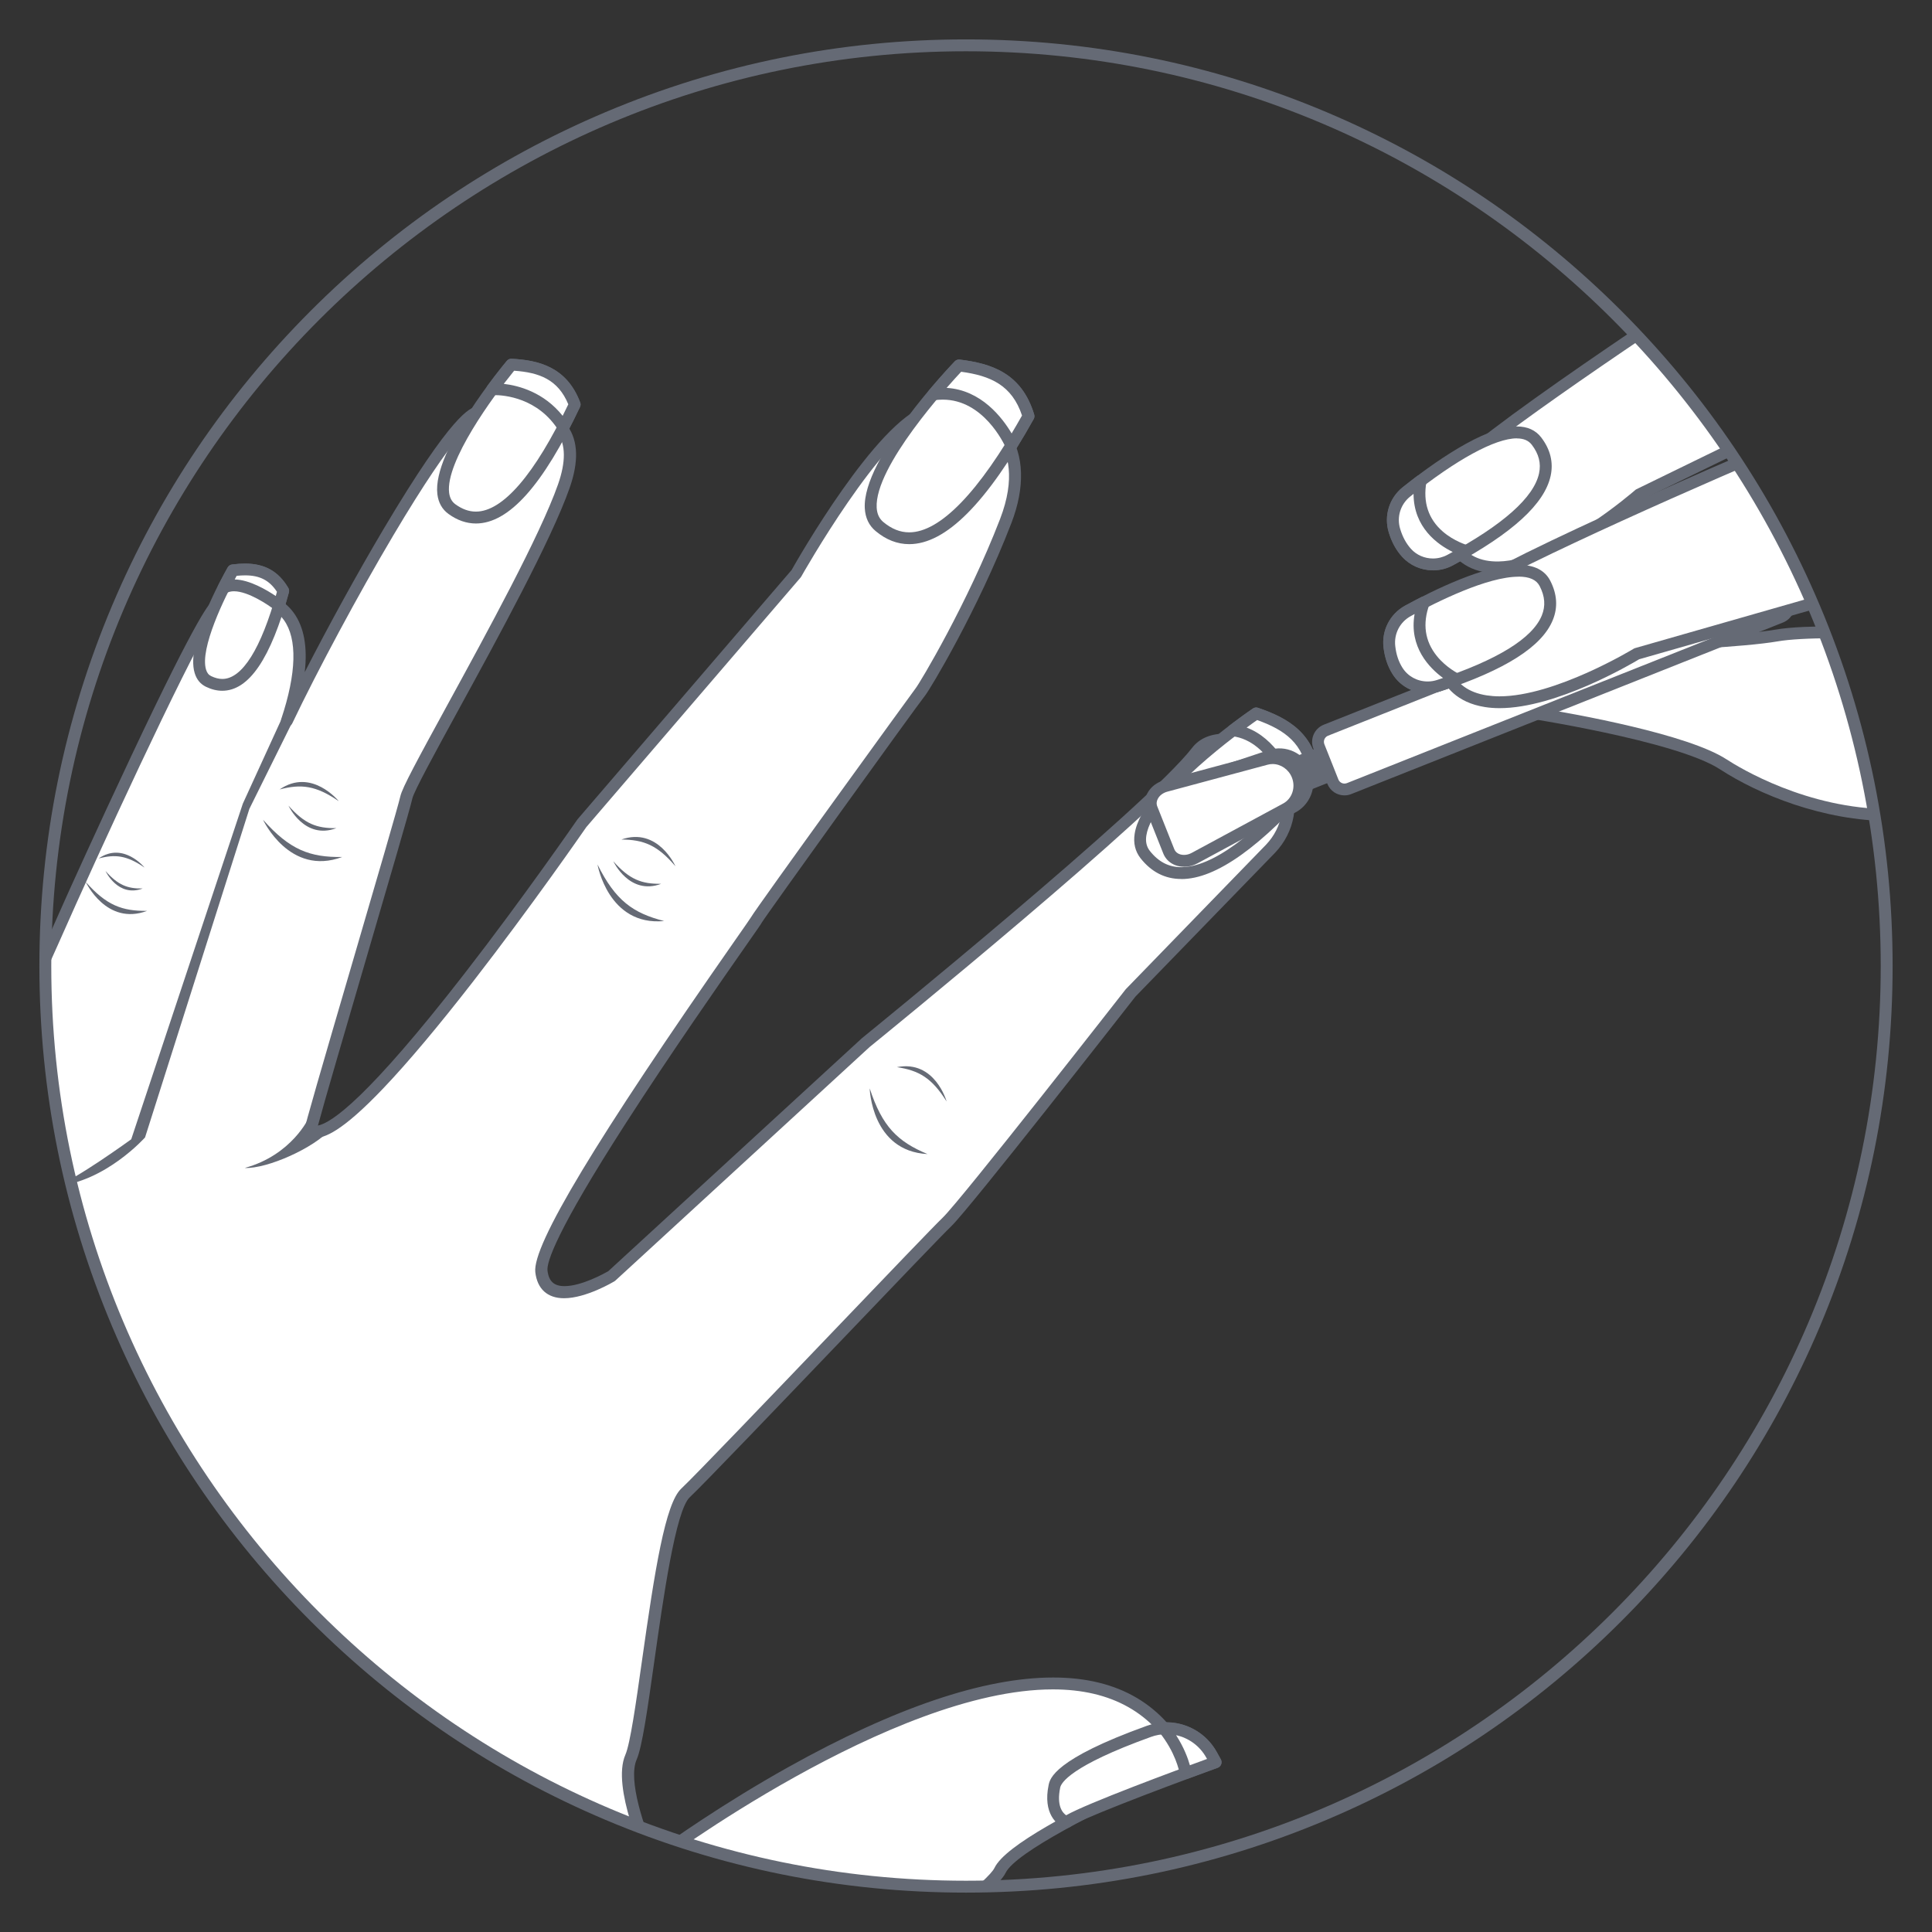 <?xml version="1.0" encoding="UTF-8"?>
<svg xmlns="http://www.w3.org/2000/svg" xmlns:xlink="http://www.w3.org/1999/xlink" id="Layer_2" data-name="Layer 2" viewBox="0 0 260 260">
  <rect x="0" y="0" width="260" height="260" fill="#333333" stroke="none"/>
  <defs>
    <style>
      .cls-1 {
        fill: none;
      }

      .cls-1, .cls-2, .cls-3, .cls-4 {
        stroke-width: 0px;
      }

      .cls-2 {
        fill: #656a75;
      }

      .cls-3 {
        fill: #a9fcd2;
        opacity: 0;
      }

      .cls-4 {
        fill: #fff;
      }

      .cls-5 {
        clip-path: url(#clippath);
      }
    </style>
    <clipPath id="clippath">
      <circle class="cls-1" cx="130" cy="130" r="123.9"></circle>
    </clipPath>
  </defs>
  <g id="Layer_1-2" data-name="Layer 1">
    <g>
      <rect class="cls-3" width="260" height="260"></rect>
      <g>
        <g class="cls-5">
          <g>
            <g>
              <path class="cls-4" d="m-16.76,213.82s7.04-53.5,9.6-57.04c2.57-3.54,16.68-35.48,16.68-35.48,0,0,17.1-38.04,19.69-39.92,2.59-1.88,15.71-3.25,9.43,15.6,6.35-13.32,21.49-40.49,25.6-41.48,4.11-.99,15.64-1.46,11.65,9.92-3.99,11.38-20.57,39.08-21.19,41.87-.62,2.79-12.81,43.74-12.91,44.87,5.96,2.97,36.52-41.38,36.52-41.38l28.86-33.61s11.02-19.64,17.65-21.8c6.63-2.16,15,3.15,10.54,14.74-4.47,11.59-10.9,22.27-11.49,22.99-.59.72-21.68,29.9-22.1,30.72-.41.83-29.58,41.34-28.91,47.25.67,5.91,9.44.64,9.44.64l34.22-31.43s38.27-31.07,44.51-39.16c.91-1.18,2.32-1.63,3.95-1.6,7.49.13,11.16,9.23,6.01,14.66l-18.83,19.4s-22.16,28.37-24.73,30.84c-2.57,2.47-31.75,33.23-35.2,36.48-3.44,3.25-5.54,31.47-7.33,35.55-1.79,4.08,2.85,14.02,2.85,14.02,0,0,57.52-43.32,71.74-13.41-2.05,1.47-22.9,10.36-24.94,14.64-2.04,4.28-38.8,29.64-43.89,27.62-5.08-2.02-50.38-16.94-55.54-21.37-5.16-4.44-63.83-19.23-51.91-44.13Z"></path>
              <path class="cls-2" d="m91.4,280.24c-.39,0-.72-.06-1.01-.17-1.18-.47-4.53-1.63-9.18-3.24-20.58-7.15-42.84-15.04-46.59-18.27-1.04-.9-4.87-2.41-9.72-4.33-14.11-5.58-37.73-14.93-42.99-28.34-1.58-4.02-1.39-8.16.56-12.3.18-1.39,1.87-14.12,3.82-27.08,4.19-27.83,5.48-29.61,5.91-30.2,2.49-3.43,16.46-35.01,16.6-35.33.04-.1,4.33-9.63,8.88-19.27,9.28-19.68,10.58-20.62,11.07-20.97.97-.71,2.79-1.18,4.54-1.18,2.67,0,4.89,1.04,6.25,2.92,1.37,1.9,1.86,4.57,1.47,7.97,3.2-6.24,7.11-13.36,10.6-19.24,9.33-15.73,11.68-16.3,12.46-16.48,1.29-.31,2.88-.49,4.36-.49,2.63,0,6.15.54,7.97,3.11,1.41,1.99,1.5,4.8.25,8.34-2.46,7.01-9.68,20.21-14.95,29.84-3.08,5.64-6,10.96-6.21,11.94-.3,1.35-3.16,11.13-6.19,21.48-2.7,9.25-5.73,19.57-6.51,22.52,1.84-.36,6.74-3.73,19.69-20.41,7.95-10.24,15.12-20.63,15.19-20.73.02-.02.03-.05.05-.07l28.81-33.55c.84-1.49,11.35-19.91,18.06-22.1,1.04-.34,2.12-.51,3.22-.51,3.23,0,6.18,1.5,7.9,4.01,2.12,3.09,2.26,7.45.4,12.28-4.55,11.8-11,22.46-11.61,23.21-1.14,1.41-21.51,29.72-22.01,30.6-.07.15-.41.64-2.11,3.07-3.31,4.74-10.2,14.61-16.13,23.84-9.49,14.75-10.69,18.78-10.57,19.87.17,1.45.87,2.1,2.29,2.1,2.31,0,5.4-1.73,5.89-2.01l34.15-31.37s.02-.02.04-.03c.38-.31,38.27-31.1,44.38-39.03,1-1.3,2.56-1.94,4.6-1.91,3.74.06,6.97,2.26,8.43,5.74,1.49,3.55.78,7.49-1.85,10.27l-18.81,19.38c-1.23,1.57-22.22,28.43-24.78,30.9-1.13,1.08-7.6,7.84-14.45,15-8.82,9.21-18.81,19.65-20.75,21.48-1.9,1.79-3.57,13.61-4.79,22.24-.9,6.35-1.61,11.36-2.35,13.05-1.22,2.78,1.07,9.28,2.44,12.47,2.29-1.66,9.25-6.58,17.95-11.44,14.34-8.01,26.34-12.07,35.67-12.07,8.82,0,15.05,3.69,18.52,10.98.17.35.06.76-.25.99-.59.43-2.23,1.23-5.31,2.73-6.3,3.06-18.02,8.76-19.38,11.61-1.14,2.39-10.89,9.72-19.93,15.73-4.4,2.92-19.12,12.46-23.96,12.46ZM33.28,81.15c-1.57,0-3,.44-3.6.87-1.79,1.34-12.86,25-19.43,39.61-.58,1.3-14.18,32.05-16.77,35.62-1.8,2.48-6.64,35.25-9.46,56.68-.01.08-.03.16-.07.24-1.8,3.76-1.99,7.51-.57,11.14,5,12.76,28.22,21.95,42.09,27.44,5.38,2.13,8.93,3.54,10.18,4.61,3.83,3.3,31.31,12.84,46.07,17.97,4.66,1.62,8.03,2.79,9.24,3.27.07.03.19.06.42.06,2.88,0,11.94-4.79,23.08-12.19,11.01-7.32,18.63-13.53,19.37-15.09,1.48-3.09,10.75-7.8,20.12-12.36,1.9-.92,3.6-1.75,4.5-2.24-3.24-6.26-8.87-9.43-16.76-9.43-21.64,0-53.15,23.54-53.47,23.78-.19.14-.44.19-.67.14-.23-.06-.43-.22-.53-.44-.2-.42-4.77-10.32-2.86-14.68.65-1.49,1.42-6.9,2.23-12.63,1.74-12.3,3.14-21.16,5.28-23.18,1.91-1.8,11.89-12.23,20.69-21.42,7.16-7.48,13.35-13.95,14.5-15.05,2.5-2.4,24.43-30.48,24.65-30.76.02-.02.04-.04.06-.06l18.83-19.4c2.19-2.31,2.78-5.59,1.53-8.55-1.21-2.88-3.89-4.71-6.98-4.76h-.13c-1.47,0-2.51.42-3.18,1.29-6.2,8.04-42.8,37.8-44.62,39.28l-34.2,31.42s-.08.07-.13.1c-.15.09-3.82,2.28-6.78,2.28-2.24,0-3.61-1.25-3.87-3.51-.41-3.61,8.16-17.85,26.98-44.8,1.07-1.53,1.92-2.75,2.02-2.92h0c.76-1.35,22.01-30.64,22.18-30.85.57-.71,6.99-11.44,11.36-22.77,2.14-5.54,1.05-8.94-.23-10.81-1.43-2.08-3.89-3.32-6.59-3.32-.93,0-1.85.15-2.73.43-6.26,2.04-17.09,21.24-17.2,21.43-.03.05-.06.09-.09.13l-28.83,33.58c-.47.68-7.47,10.78-15.22,20.76-4.7,6.05-8.75,10.87-12.04,14.33-5.74,6.04-8.03,6.74-9.24,6.74-.37,0-.71-.08-1.01-.23-.29-.15-.47-.45-.44-.78.05-.61,2.2-8.01,6.76-23.59,2.89-9.87,5.87-20.08,6.16-21.38.25-1.14,2.36-5.02,6.37-12.36,5.24-9.59,12.43-22.72,14.85-29.61,1.06-3.03,1.04-5.34-.05-6.89-1.5-2.12-4.82-2.44-6.67-2.44s-3.43.31-3.99.45c-.41.1-2.9,1.32-11.46,15.75-4.7,7.92-10.16,18.09-13.6,25.3-.18.38-.63.55-1.02.4-.39-.16-.59-.59-.46-.99,2.06-6.18,2.18-10.79.35-13.33-1.41-1.96-3.71-2.26-4.95-2.26Z"></path>
            </g>
            <path class="cls-2" d="m39.58,96.72l-1.46-.46-5.44,11.89-15.02,45.17s-7.8,5.66-10.18,6.31c6.68-.54,12.04-6.56,12.04-6.56l14.04-44.22,6.01-12.13Z"></path>
            <path class="cls-2" d="m41.57,150.4s-2.27,5.04-8.64,6.78c3.02.13,9.35-2.68,11.6-5.26-1.64.5-2.42-1.17-2.96-1.53Z"></path>
            <path class="cls-2" d="m117.04,146.47s.22,8.45,7.78,8.84c-4.01-1.68-6.09-3.67-7.78-8.84Z"></path>
            <path class="cls-2" d="m127.39,148.23s-1.56-5.62-6.69-4.62c2.97.45,4.69,1.44,6.69,4.62Z"></path>
            <path class="cls-2" d="m35.4,110.32s3.56,7.66,10.65,5.01c-4.34.06-7.04-.95-10.65-5.01Z"></path>
            <path class="cls-2" d="m38.82,108.42s2.15,4.64,6.44,3.03c-2.63.03-4.26-.57-6.44-3.03Z"></path>
            <path class="cls-2" d="m82.54,115.91s2.15,4.64,6.44,3.03c-2.63.03-4.26-.57-6.44-3.03Z"></path>
            <path class="cls-2" d="m45.59,107.82s-3.66-4.54-7.96-1.58c2.9-.76,4.87-.54,7.96,1.58Z"></path>
            <path class="cls-2" d="m80.41,116.34s1.44,8.32,8.97,7.61c-4.21-1.08-6.55-2.75-8.97-7.61Z"></path>
            <path class="cls-2" d="m90.9,116.58s-2.35-5.33-7.28-3.6c3,.02,4.85.75,7.28,3.6Z"></path>
            <path class="cls-2" d="m11.54,118.69s2.76,5.95,8.26,3.89c-3.37.04-5.47-.74-8.26-3.89Z"></path>
            <path class="cls-2" d="m14.2,117.22s1.67,3.6,5,2.35c-2.04.03-3.31-.45-5-2.35Z"></path>
            <path class="cls-2" d="m19.45,116.75s-2.84-3.52-6.18-1.22c2.25-.59,3.78-.42,6.18,1.22Z"></path>
            <g>
              <path class="cls-4" d="m129.06,49.19s-16.33,16.97-10.71,21.67c6.21,5.2,13.53-3.19,20.05-14.85-1.53-5.07-5.18-6.31-9.35-6.83Z"></path>
              <path class="cls-2" d="m122.35,73.23h0c-1.6,0-3.11-.59-4.51-1.76-.9-.75-1.39-1.78-1.46-3.07-.36-6.74,11.59-19.24,12.1-19.77.17-.18.42-.27.67-.24,4.2.52,8.32,1.77,10.02,7.39.06.21.04.43-.07.62-6.33,11.32-11.81,16.83-16.75,16.83Zm7.01-23.2c-1.79,1.91-11.68,12.75-11.38,18.29.05.84.34,1.47.89,1.93,1.12.93,2.26,1.39,3.49,1.39,4.15,0,9.4-5.43,15.19-15.71-1.35-4.08-4.25-5.36-8.18-5.89Z"></path>
            </g>
            <g>
              <path class="cls-4" d="m136.09,59.94c.78-1.25,1.55-2.57,2.31-3.93-1.53-5.07-5.18-6.31-9.35-6.82,0,0-1.51,1.57-3.46,3.89,6.77-.97,10.13,6.05,10.49,6.87Z"></path>
              <path class="cls-2" d="m136.09,60.74s-.04,0-.05,0c-.29-.02-.55-.2-.67-.47-.3-.66-3.07-6.49-8.5-6.49-.38,0-.77.03-1.15.08-.33.05-.65-.11-.81-.4-.16-.29-.13-.65.09-.9,1.94-2.31,3.43-3.86,3.49-3.93.17-.18.42-.27.67-.24,4.2.52,8.32,1.77,10.02,7.39.06.21.04.43-.07.62-.78,1.4-1.56,2.73-2.33,3.96-.15.24-.4.38-.68.38Zm-8.7-8.54c4.66.27,7.52,4.04,8.75,6.13.46-.77.93-1.58,1.4-2.41-1.35-4.08-4.25-5.36-8.19-5.89-.37.39-1.07,1.16-1.96,2.17Z"></path>
            </g>
            <g>
              <path class="cls-4" d="m68.83,49.07s-13.17,15.69-8.01,19.44c5.7,4.14,11.56-3.57,16.52-14.07-1.62-4.31-4.87-5.17-8.52-5.37Z"></path>
              <path class="cls-2" d="m64.05,70.45h0c-1.27,0-2.52-.43-3.7-1.29-.85-.62-1.35-1.51-1.49-2.65-.72-5.87,8.94-17.46,9.35-17.95.16-.19.4-.3.65-.28,3.53.19,7.39,1.04,9.22,5.88.08.2.07.43-.03.62-4.98,10.54-9.57,15.67-14.01,15.67Zm5.13-20.56c-2.83,3.44-9.25,12.25-8.74,16.42.09.69.36,1.2.84,1.55.91.66,1.82.99,2.76.99,3.62,0,7.92-4.99,12.43-14.44-1.39-3.36-3.93-4.28-7.29-4.52Z"></path>
            </g>
            <g>
              <path class="cls-4" d="m66.26,52.38c.67-.03,6.29-.09,9.57,5.11.51-.98,1.02-2,1.51-3.05-1.62-4.31-4.87-5.17-8.52-5.37,0,0-1.11,1.33-2.57,3.3Z"></path>
              <path class="cls-2" d="m75.83,58.29c-.27,0-.53-.14-.67-.37-2.78-4.4-7.32-4.75-8.65-4.75-.1,0-.17,0-.22,0-.3.01-.59-.15-.74-.42-.14-.27-.12-.6.06-.85,1.45-1.97,2.55-3.29,2.6-3.34.16-.19.41-.3.65-.28,3.53.19,7.39,1.04,9.22,5.88.08.2.07.43-.03.62-.51,1.07-1.02,2.1-1.53,3.08-.13.25-.39.42-.67.43-.01,0-.02,0-.03,0Zm-8.03-6.63c2.01.23,5.38,1.12,7.92,4.3.25-.5.5-1.02.76-1.55-1.39-3.36-3.93-4.28-7.29-4.52-.28.34-.77.96-1.39,1.76Z"></path>
            </g>
            <g>
              <path class="cls-4" d="m31.34,76.76s-7.44,12.91-3.27,14.94c4.61,2.24,7.83-4.02,10.05-12.18-1.71-2.88-4.14-3.09-6.78-2.77Z"></path>
              <path class="cls-2" d="m29.91,92.96h0c-.72,0-1.46-.18-2.2-.54-.74-.36-1.25-.98-1.51-1.84-1.27-4.13,3.86-13.2,4.44-14.22.13-.22.35-.36.59-.39.65-.08,1.22-.12,1.74-.12,2.65,0,4.5,1.04,5.82,3.27.11.19.14.41.08.62-2.43,8.9-5.37,13.22-8.97,13.22Zm1.92-15.45c-1.6,2.86-4.97,9.78-4.1,12.61.13.43.35.71.69.87.52.25,1.02.38,1.5.38,2.67,0,5.21-4.05,7.34-11.71-1.01-1.54-2.31-2.21-4.27-2.21-.35,0-.73.02-1.16.06Z"></path>
            </g>
            <g>
              <path class="cls-4" d="m30.08,79.13c2.53-1.53,7.41,2.35,7.41,2.35,0,0,.03-.02.09-.06.19-.62.37-1.25.55-1.9-1.71-2.88-4.14-3.09-6.78-2.77,0,0-.55.95-1.26,2.38Z"></path>
              <path class="cls-2" d="m37.49,82.27c-.18,0-.35-.06-.49-.17-.89-.7-3.61-2.53-5.51-2.53-.4,0-.73.08-1,.24-.3.18-.69.14-.95-.1-.26-.24-.33-.63-.17-.94.72-1.43,1.26-2.38,1.28-2.42.13-.22.35-.36.59-.39.65-.08,1.22-.12,1.74-.12,2.65,0,4.5,1.04,5.82,3.27.11.19.14.41.08.62-.17.64-.36,1.28-.55,1.92-.05.17-.16.32-.31.42-.07.05-.11.08-.11.08-.13.08-.28.13-.43.13Zm-5.91-4.29c1.99.04,4.29,1.4,5.53,2.23.05-.19.11-.38.16-.57-1.01-1.54-2.31-2.21-4.27-2.21-.35,0-.73.02-1.15.06-.07.13-.16.29-.26.48Z"></path>
            </g>
            <g>
              <path class="cls-4" d="m169.05,96s-19.48,13.24-14.94,19c5.01,6.36,13.9-.33,22.68-10.4-.45-5.27-3.76-7.24-7.74-8.61Z"></path>
              <path class="cls-2" d="m158.96,118.29h0c-2.17,0-4.01-.94-5.47-2.79-.72-.92-.99-2.03-.79-3.3,1.03-6.67,15.31-16.44,15.91-16.85.21-.14.47-.18.71-.09,4.01,1.37,7.78,3.44,8.28,9.29.02.22-.05.43-.19.59-7.73,8.86-13.76,13.16-18.44,13.16Zm10.22-21.4c-2.14,1.5-14.06,10.07-14.91,15.55-.13.83.03,1.51.47,2.07,1.16,1.47,2.54,2.19,4.22,2.19,4.09,0,9.82-4.16,17.01-12.36-.48-4.28-3.06-6.12-6.79-7.45Z"></path>
            </g>
            <g>
              <path class="cls-4" d="m174.25,107.42c.85-.9,1.7-1.84,2.55-2.81-.45-5.27-3.76-7.24-7.74-8.61,0,0-1.29.88-3.13,2.28,5.76.71,8.07,8.22,8.33,9.14Z"></path>
              <path class="cls-2" d="m174.25,108.22c-.06,0-.13,0-.19-.02-.28-.07-.5-.28-.58-.56-.23-.81-2.39-7.92-7.66-8.57-.32-.04-.59-.27-.67-.58-.08-.31.03-.65.29-.84,1.83-1.4,3.11-2.27,3.16-2.3.21-.14.47-.18.71-.09,4.01,1.37,7.78,3.44,8.28,9.29.02.22-.05.43-.19.59-.86.99-1.73,1.95-2.57,2.84-.15.16-.36.25-.58.25Zm-6.5-10.31c3.89,1.44,5.98,5.74,6.83,7.99.46-.5.93-1.02,1.39-1.55-.48-4.28-3.06-6.12-6.79-7.45-.3.21-.8.56-1.42,1.02Z"></path>
            </g>
            <g>
              <path class="cls-4" d="m143.54,245.19s-2.49-.72-1.64-4.81c.53-2.55,7.51-5.51,12.71-7.39,3.21-1.16,6.79.18,8.44,3.17l.55.99s-18.71,6.79-20.06,8.05Z"></path>
              <path class="cls-2" d="m143.54,245.99c-.07,0-.15-.01-.22-.03-1.11-.32-2.99-1.93-2.2-5.74.18-.86.72-3.47,13.22-7.97.85-.31,1.74-.46,2.63-.46,2.82,0,5.41,1.53,6.77,3.99l.55.99c.11.2.13.45.05.67-.08.22-.26.39-.47.47-8.94,3.24-18.91,7.11-19.79,7.88-.15.14-.34.21-.54.21Zm13.43-12.61c-.71,0-1.42.12-2.09.37-10.82,3.9-12.07,6.19-12.2,6.8-.52,2.49.33,3.42.8,3.74,2.79-1.6,14.81-6.05,18.97-7.56l-.1-.17c-1.08-1.95-3.14-3.17-5.38-3.17Z"></path>
            </g>
            <g>
              <path class="cls-4" d="m163.59,237.14l-.55-.99c-1.31-2.37-3.84-3.7-6.43-3.57,0,0,0,0,0,0,2.32,2.86,2.86,5.55,2.95,6.04,2.37-.88,4.03-1.48,4.03-1.48Z"></path>
              <path class="cls-2" d="m159.56,239.42c-.14,0-.28-.04-.4-.11-.21-.12-.35-.32-.39-.56-.08-.47-.6-2.97-2.78-5.67-.24-.3-.23-.73.01-1.02.14-.17.35-.27.57-.28,2.95-.15,5.74,1.4,7.17,3.98l.55.99c.11.2.13.45.05.67-.08.22-.26.39-.47.47-.02,0-1.69.61-4.02,1.48-.09.03-.18.05-.28.05Zm-1.29-5.91c1.06,1.64,1.6,3.12,1.86,4.05.95-.35,1.75-.65,2.31-.85l-.1-.17c-.87-1.57-2.36-2.66-4.08-3.03Z"></path>
            </g>
          </g>
          <g>
            <path class="cls-4" d="m204.87,95.73s20.89,3.12,27.04,7.13c6.15,4.01,21.4,10.54,34.98,4.14,12.33-7.35,1.36-18.79-2.16-20.24-3.52-1.46-20.07-2.21-25.63-1.24-5.56.96-20.92,1.44-21.83,1.52s-12.41,8.7-12.41,8.7Z"></path>
            <path class="cls-2" d="m254.43,110.49h0c-9.05,0-17.8-3.59-22.96-6.96-5.94-3.87-26.52-6.98-26.73-7.01-.32-.05-.58-.28-.65-.59-.08-.31.04-.64.29-.83.03-.02,2.91-2.18,5.87-4.33,6.16-4.46,6.61-4.5,6.94-4.53.18-.01.73-.04,1.87-.09,4.22-.18,15.41-.65,19.89-1.42,2.11-.37,5.37-.44,7.73-.44,6.96,0,15.72.65,18.35,1.74,2.61,1.08,7.92,6.26,8.33,11.89.2,2.69-.7,6.57-6.07,9.77-.02.01-.04.03-.07.04-3.89,1.83-8.2,2.76-12.8,2.76Zm-47.57-15.25c5.32.87,20.29,3.57,25.49,6.95,1.72,1.12,10.85,6.7,22.09,6.7,4.35,0,8.42-.87,12.09-2.59,3.73-2.23,5.5-5.01,5.26-8.27-.36-5.02-5.38-9.72-7.35-10.53-2.11-.88-10.24-1.61-17.74-1.61-3.24,0-5.89.15-7.45.42-4.58.79-15.45,1.25-20.1,1.45-.82.03-1.49.06-1.73.08-.87.36-5.79,3.88-10.55,7.42Z"></path>
          </g>
          <g>
            <path class="cls-2" d="m176.42,103.61h0c.9,2.26-.12,4.83-2.33,5.85l-13.65,6.34c-1.21.56-2.65,0-3.14-1.25l-2.29-5.76c-.49-1.24.16-2.64,1.42-3.07l14.28-4.77c2.31-.77,4.81.39,5.71,2.65Z"></path>
            <g>
              <path class="cls-4" d="m174.6,104.34h0c.67,1.69.03,3.65-1.55,4.5l-12.3,6.64c-1.36.74-2.97.33-3.46-.91l-2.29-5.76c-.49-1.24.4-2.64,1.89-3.04l13.5-3.63c1.73-.47,3.55.51,4.22,2.2Z"></path>
              <path class="cls-2" d="m159.34,116.64c-1.28,0-2.35-.68-2.79-1.78l-2.29-5.76c-.29-.74-.25-1.55.12-2.29.44-.88,1.28-1.54,2.31-1.81l13.5-3.63c.35-.1.72-.14,1.08-.14,1.77,0,3.41,1.13,4.08,2.82.83,2.09.01,4.46-1.91,5.5l-12.3,6.64c-.56.3-1.18.46-1.79.46Zm11.92-13.82c-.23,0-.45.03-.67.09l-13.5,3.63c-.58.16-1.06.52-1.29.99-.12.23-.22.59-.06.99l2.29,5.76c.19.48.68.77,1.31.77.35,0,.7-.09,1.03-.27l12.3-6.64c1.21-.65,1.72-2.16,1.19-3.5-.43-1.09-1.48-1.82-2.6-1.82Z"></path>
            </g>
            <rect class="cls-2" x="175.97" y="99.42" width="4.91" height="6.79" transform="translate(148.89 306.61) rotate(-111.7)"></rect>
            <g>
              <path class="cls-4" d="m238.72,76.11l1.88,4.73c.34.86-.08,1.84-.94,2.18l-58.11,23.09c-.86.34-1.84-.08-2.18-.94l-1.88-4.73c-.34-.86.08-1.84.94-2.18l58.11-23.09c.86-.34,1.84.08,2.18.94Z"></path>
              <path class="cls-2" d="m180.93,107.04c-1.02,0-1.92-.61-2.3-1.56l-1.88-4.73c-.5-1.27.12-2.71,1.39-3.22l58.11-23.09c.29-.12.6-.18.92-.18,1.02,0,1.92.61,2.3,1.56l1.88,4.73c.5,1.27-.12,2.71-1.39,3.22l-58.11,23.09c-.29.12-.6.18-.92.18Zm56.23-31.18c-.11,0-.22.02-.33.06l-58.11,23.09c-.45.18-.67.69-.49,1.15l1.88,4.73c.13.34.46.56.82.56.11,0,.22-.02.33-.06l58.11-23.09c.45-.18.67-.69.49-1.15l-1.88-4.73c-.13-.34-.46-.56-.82-.56Z"></path>
            </g>
          </g>
          <g>
            <g>
              <path class="cls-4" d="m233.26,36.44s-36.02,23.5-37.98,27.32c-1.96,3.82-1.53,12.74,6.41,12.59,7.95-.14,18.89-9.81,18.89-9.81l35.5-17.31-22.83-12.79Z"></path>
              <path class="cls-2" d="m201.51,77.15h0c-3.73,0-5.67-1.88-6.63-3.46-1.9-3.11-1.64-7.68-.3-10.29,2-3.89,34.55-25.2,38.25-27.62.25-.16.57-.17.83-.03l22.83,12.79c.26.14.42.42.41.72,0,.3-.18.56-.45.69l-35.41,17.26c-1.11.97-11.45,9.8-19.32,9.94-.07,0-.13,0-.2,0Zm31.78-39.78c-14.41,9.41-35.94,24.11-37.3,26.75-1.12,2.18-1.34,6.14.24,8.74,1.12,1.83,2.95,2.75,5.45,2.7,7.56-.14,18.27-9.52,18.38-9.61.05-.05.11-.09.18-.12l34.13-16.64-21.08-11.81Z"></path>
            </g>
            <g>
              <path class="cls-4" d="m187.66,71.41c-.58-1.91.06-3.97,1.62-5.21,4.47-3.57,14.46-10.83,17.51-6.84,4.04,5.29-2.26,10.97-11.63,16.01-1.94,1.05-4.37.67-5.86-.96-.79-.87-1.3-1.89-1.64-2.99Z"></path>
              <path class="cls-2" d="m192.83,76.75c-1.58,0-3.08-.66-4.13-1.81-.82-.9-1.41-1.98-1.81-3.3-.67-2.23.06-4.61,1.88-6.07,3.82-3.05,10.89-8.18,15.36-8.18,1.43,0,2.53.5,3.28,1.48,1.23,1.61,1.66,3.35,1.27,5.16-.82,3.78-5.12,7.71-13.15,12.04-.83.45-1.76.68-2.7.68Zm11.3-17.76c-2.91,0-8.14,2.85-14.36,7.83-1.31,1.04-1.84,2.76-1.35,4.36.33,1.09.81,1.97,1.46,2.69.74.82,1.82,1.29,2.95,1.29.68,0,1.35-.17,1.94-.49,7.49-4.03,11.65-7.72,12.35-10.97.29-1.35-.03-2.61-.98-3.85-.44-.57-1.1-.85-2.01-.85Z"></path>
            </g>
            <g>
              <path class="cls-4" d="m191.18,64.71c-1.28,7.26,5.78,9.33,6.15,9.43-.7.41-1.43.82-2.18,1.22-1.94,1.05-4.37.67-5.86-.96-.79-.87-1.3-1.89-1.64-2.99-.58-1.91.06-3.97,1.62-5.21.56-.45,1.2-.95,1.91-1.48Z"></path>
              <path class="cls-2" d="m192.83,76.75c-1.58,0-3.08-.66-4.13-1.81-.82-.9-1.41-1.98-1.81-3.3-.67-2.23.06-4.61,1.88-6.07.64-.51,1.28-1.01,1.92-1.49.26-.2.62-.21.9-.04.28.17.43.5.37.82-.48,2.73.26,4.98,2.19,6.66,1.54,1.34,3.31,1.84,3.39,1.87.31.09.54.35.58.67.04.32-.11.63-.39.79-.7.41-1.44.82-2.2,1.23-.83.45-1.76.68-2.7.68Zm-2.6-10.29c-.15.12-.3.24-.45.36-1.31,1.04-1.84,2.76-1.35,4.36.33,1.09.81,1.97,1.46,2.69.74.82,1.82,1.29,2.95,1.29.68,0,1.35-.17,1.94-.49.24-.13.48-.26.72-.39-2.04-1-5.26-3.29-5.27-7.82Z"></path>
            </g>
          </g>
          <g>
            <path class="cls-4" d="m237.97,60.55s-39.55,16.88-42.15,20.3c-2.59,3.42-3.73,12.28,4.12,13.52,7.85,1.24,20.31-6.38,20.31-6.38l37.97-10.87-20.26-16.56Z"></path>
            <path class="cls-2" d="m201.79,95.3h0c-.69,0-1.35-.05-1.97-.15-3.78-.6-5.41-2.79-6.1-4.53-1.37-3.4-.33-7.89,1.47-10.26,2.65-3.49,38.4-18.81,42.47-20.55.27-.12.59-.07.82.12l20.26,16.56c.23.19.34.49.28.78-.06.29-.28.52-.56.61l-37.87,10.84c-1.15.69-11.15,6.58-18.79,6.58Zm36.05-33.83c-15.83,6.76-39.59,17.5-41.38,19.86-1.5,1.97-2.4,5.86-1.26,8.7.79,1.97,2.43,3.17,4.87,3.55.53.08,1.11.13,1.72.13,7.49,0,17.94-6.33,18.05-6.4.06-.04.13-.07.2-.09l36.51-10.45-18.7-15.29Z"></path>
          </g>
          <g>
            <path class="cls-4" d="m186.98,87.05c-.24-1.98.75-3.9,2.5-4.85,5.02-2.74,16.12-8.15,18.43-3.69,3.06,5.92-4.14,10.41-14.24,13.74-2.1.69-4.42-.1-5.6-1.97-.63-1-.95-2.08-1.09-3.23Z"></path>
            <path class="cls-2" d="m192.14,93.3c-1.95,0-3.72-.97-4.74-2.59-.65-1.03-1.04-2.2-1.21-3.56-.28-2.31.87-4.53,2.91-5.65,3.75-2.05,10.72-5.49,15.25-5.49,2.1,0,3.54.72,4.27,2.13.93,1.8,1.05,3.59.35,5.3-1.46,3.58-6.38,6.71-15.05,9.57-.58.19-1.18.29-1.79.29Zm12.21-15.69c-4.17,0-10.87,3.32-14.49,5.29-1.47.8-2.29,2.39-2.09,4.06.13,1.13.45,2.08.97,2.9.73,1.15,1.99,1.84,3.39,1.84.44,0,.87-.07,1.29-.21,8.08-2.67,12.81-5.58,14.07-8.66.52-1.28.43-2.57-.29-3.96-.44-.85-1.37-1.27-2.85-1.27Z"></path>
          </g>
          <g>
            <path class="cls-4" d="m191.61,81.07c-2.52,6.93,4.07,10.19,4.42,10.36-.76.28-1.55.55-2.36.82-2.1.69-4.42-.1-5.6-1.97-.63-1-.95-2.08-1.09-3.23-.24-1.98.75-3.9,2.5-4.85.63-.34,1.35-.73,2.13-1.13Z"></path>
            <path class="cls-2" d="m192.14,93.3c-1.95,0-3.72-.97-4.74-2.59-.65-1.03-1.04-2.2-1.21-3.56-.28-2.31.87-4.53,2.91-5.65.72-.39,1.44-.77,2.15-1.14.29-.15.64-.1.89.11.25.22.33.56.22.87-.95,2.61-.61,4.94,1,6.94,1.28,1.59,2.94,2.39,3.01,2.43.29.14.47.44.45.76-.02.32-.22.6-.52.71-.76.28-1.56.56-2.38.83-.58.19-1.18.29-1.79.29Zm-1.77-10.67c-.17.09-.34.18-.51.28-1.47.8-2.29,2.39-2.09,4.06.13,1.13.45,2.08.97,2.9.73,1.15,1.99,1.84,3.39,1.84.44,0,.87-.07,1.29-.21.26-.09.52-.17.78-.26-1.83-1.34-4.61-4.16-3.83-8.61Z"></path>
          </g>
        </g>
        <path class="cls-2" d="m130,254.7c-16.83,0-33.16-3.3-48.54-9.8-14.85-6.28-28.18-15.27-39.64-26.72-11.45-11.45-20.44-24.79-26.72-39.64-6.5-15.37-9.8-31.7-9.8-48.54s3.3-33.16,9.8-48.54c6.28-14.85,15.27-28.18,26.72-39.64,11.45-11.45,24.79-20.44,39.64-26.72,15.37-6.5,31.7-9.8,48.54-9.8s33.16,3.3,48.54,9.8c14.85,6.28,28.18,15.27,39.64,26.72,11.45,11.45,20.44,24.79,26.72,39.64,6.5,15.37,9.8,31.7,9.8,48.54s-3.3,33.16-9.8,48.54c-6.28,14.85-15.27,28.18-26.72,39.64-11.45,11.45-24.79,20.44-39.64,26.72-15.37,6.5-31.7,9.8-48.54,9.8Zm0-247.8C62.12,6.9,6.9,62.12,6.9,130s55.22,123.1,123.1,123.1,123.1-55.22,123.1-123.1S197.88,6.9,130,6.9Z"></path>
      </g>
    </g>
  </g>
</svg>
